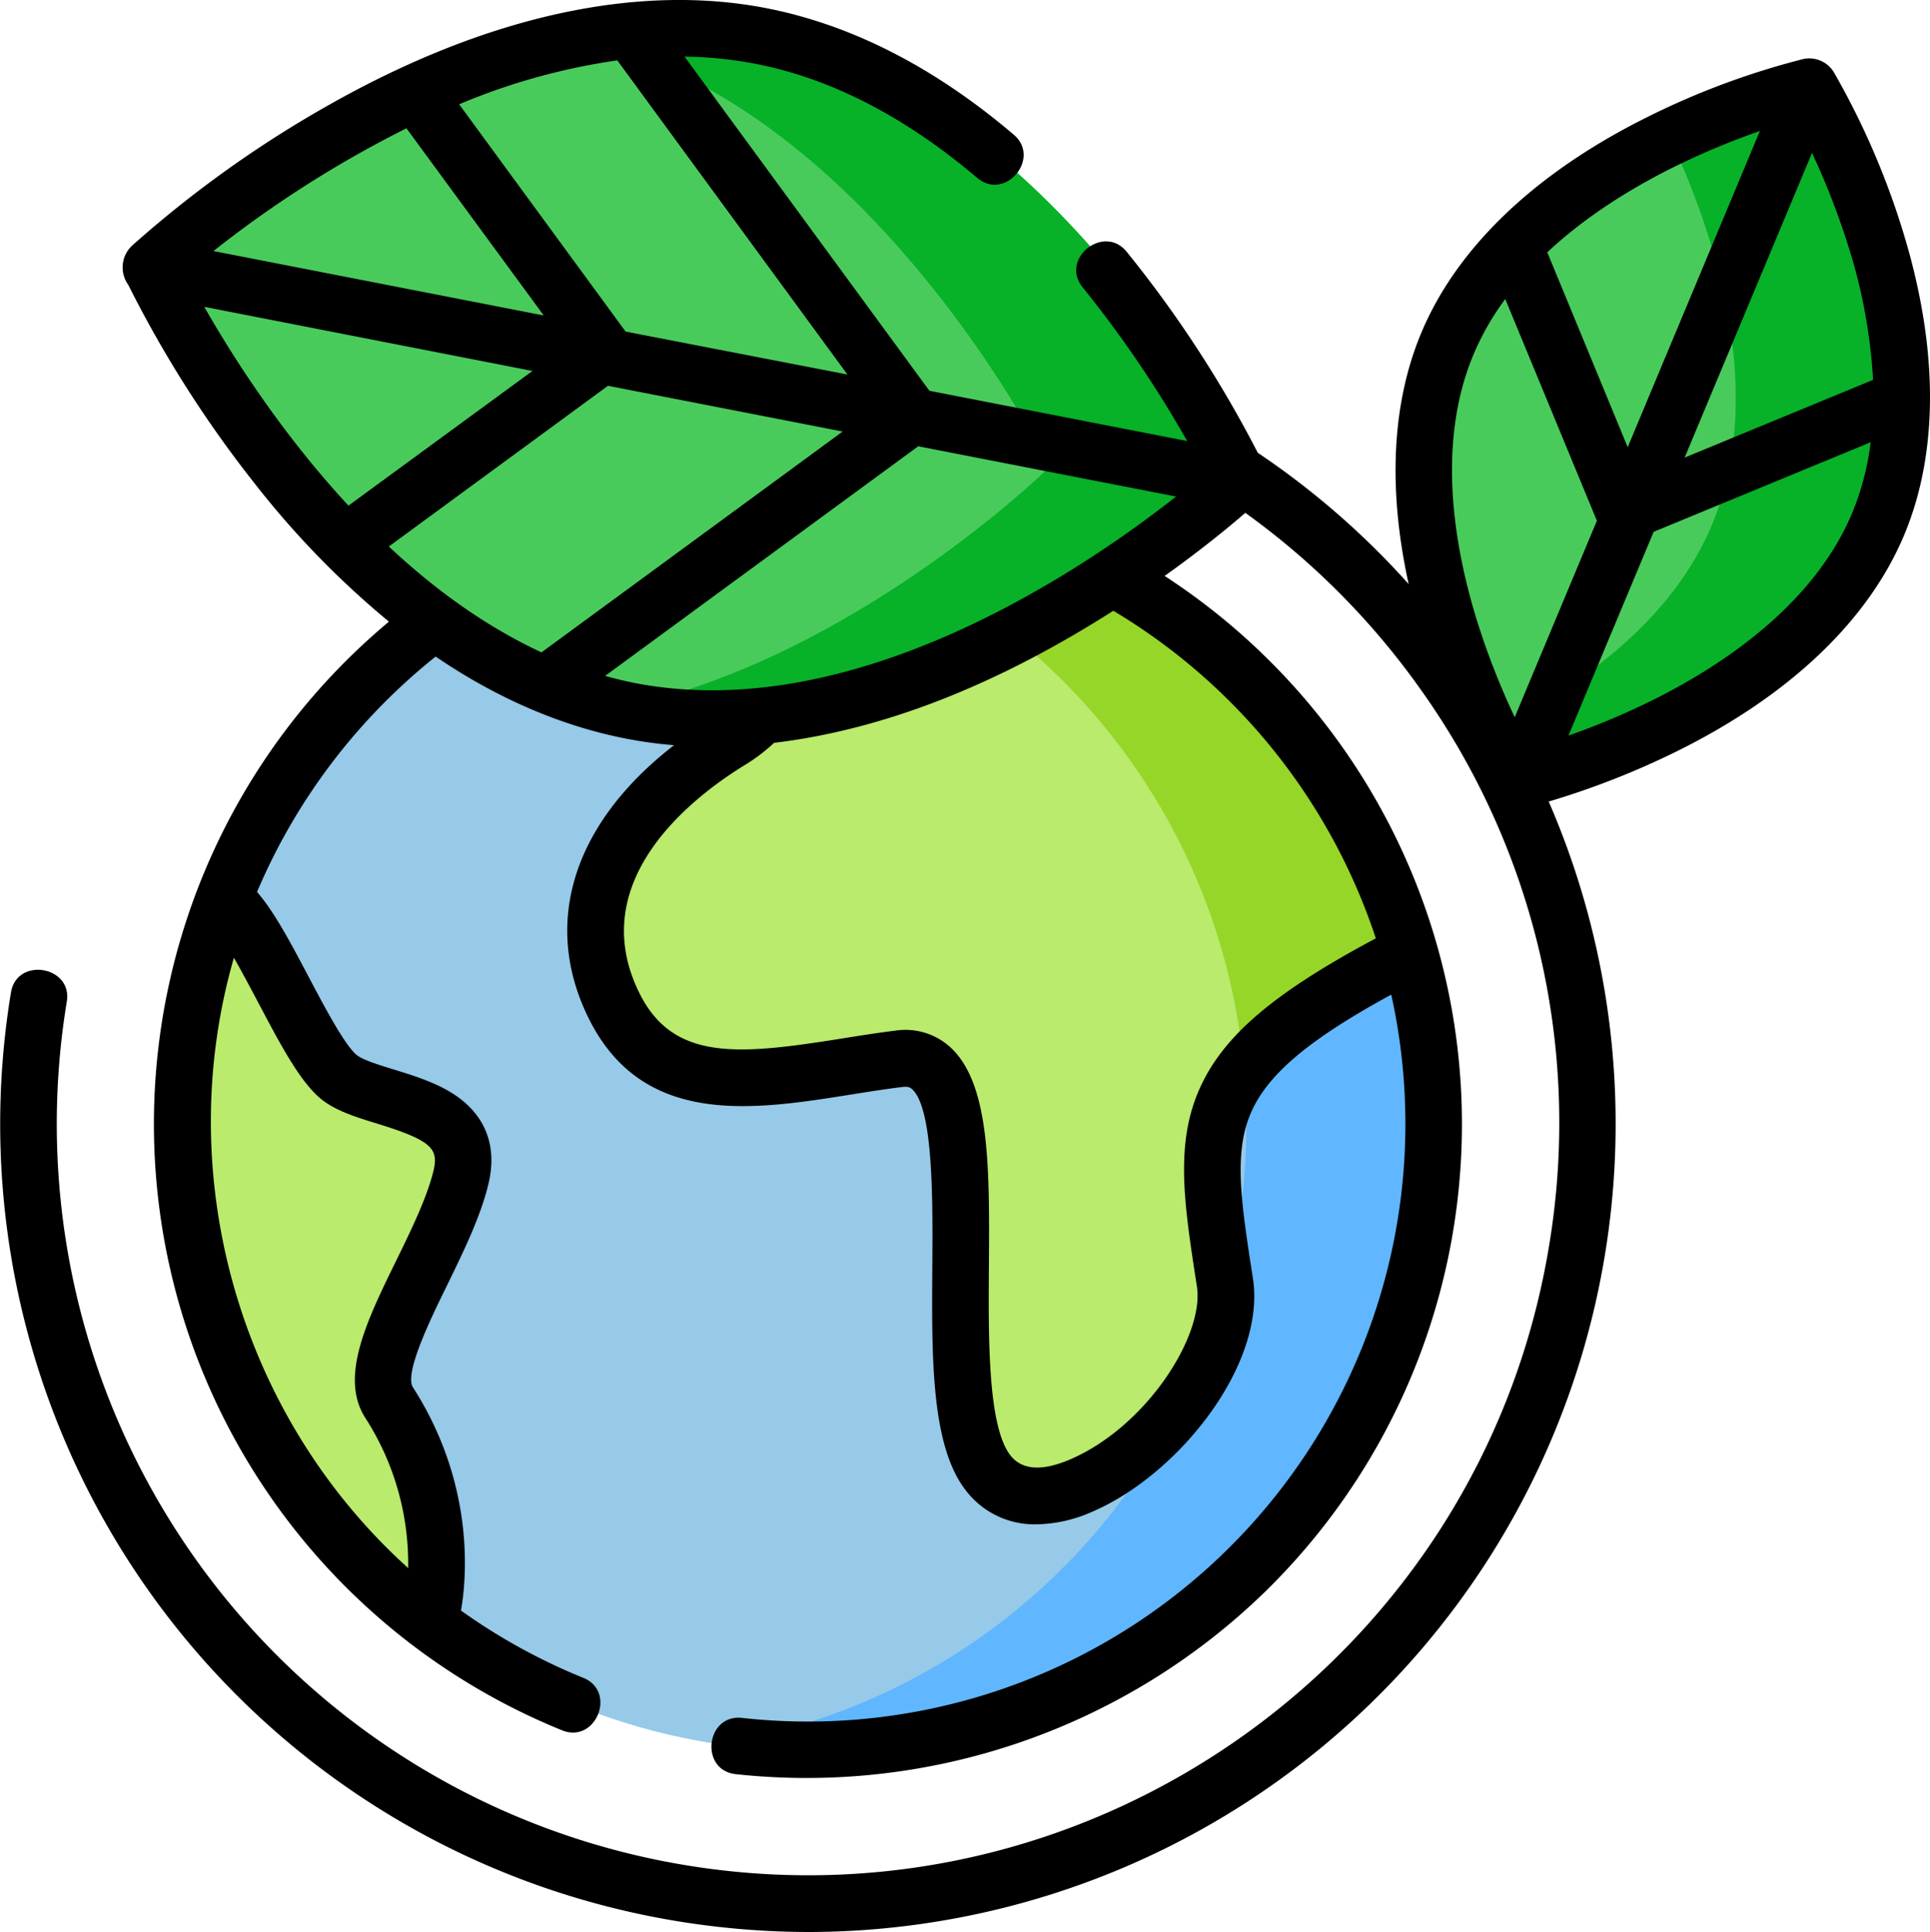 <svg xmlns="http://www.w3.org/2000/svg" viewBox="0 0 511.59 512"><defs><style>.cls-1{fill:#97c9e8;}.cls-2{fill:#60b6ff;}.cls-3{fill:#baeb6c;}.cls-4{fill:#96d629;}.cls-5{fill:#49cb5c;}.cls-6{fill:#07b128;}</style></defs><g id="Livello_2" data-name="Livello 2"><g id="Livello_1-2" data-name="Livello 1"><path class="cls-1" d="M380.4,298c0-91.68-74.13-166-165.57-166S49.26,206.29,49.26,298s74.13,166,165.57,166S380.4,389.66,380.4,298Z"/><path class="cls-2" d="M214.83,132a166.14,166.14,0,0,0-25,1.89c79.58,12.08,140.56,81,140.56,164.12s-61,152-140.56,164.13a166.14,166.14,0,0,0,25,1.88c91.44,0,165.57-74.32,165.57-166S306.27,132,214.83,132Z"/><path class="cls-3" d="M193.31,196.48C167.8,212.46,148.67,238,163,266.8s46.23,17.59,75.72,13.59,7.17,87.11,24.71,109.48,66.95-22.37,62.17-51.14c-7.08-42.6-9.57-57.54,47.82-87.91l.16,0c-19.35-65.5-77.9-114.1-148.4-118.47v.25S218.82,180.5,193.31,196.48Z"/><path class="cls-3" d="M318.57,168.6s0,0,0,0Z"/><path class="cls-3" d="M338.81,188h0Z"/><path class="cls-3" d="M104.84,373.09c-7.66-11.68,13.55-39.16,18.33-59.93S99.26,294,90.49,286.79,69.77,248.43,61,241.23l-1.4-1.11a166.46,166.46,0,0,0,57.14,191.59l.05-3.48S123.17,401.06,104.84,373.09Z"/><path class="cls-3" d="M325.62,338.73c0-.21-.07-.41-.11-.62a165.49,165.49,0,0,1-13.75,36.44C321.18,363.43,327.47,349.88,325.62,338.73Z"/><path class="cls-4" d="M225.2,132.3v.25s-.53,4-1.9,10.07A166.07,166.07,0,0,1,329.7,282.72c7.32-10,20.7-19.71,43.74-31.9l.16,0C354.25,185.27,295.7,136.67,225.2,132.3Z"/><path class="cls-5" d="M169.07,188.94C89,175.35,39.33,74.54,39.33,74.54S119.48-4.24,199.55,9.34,329.28,123.73,329.28,123.73,249.14,202.52,169.07,188.94Z"/><path class="cls-6" d="M199.55,9.34a124.36,124.36,0,0,0-45.31,1.14c76.71,17.23,124,113.25,124,113.25s-52.46,51.57-114.9,64.07c1.88.42,3.78.81,5.69,1.14,80.07,13.58,160.21-65.21,160.21-65.21S279.61,22.93,199.55,9.34Z"/><path class="cls-5" d="M383.74,91.09c21.48-50.83,95.9-67.94,95.9-67.94s39.59,65.29,18.12,116.12-95.9,67.93-95.9,67.93S362.26,141.91,383.74,91.09Z"/><path class="cls-6" d="M479.64,23.15a199.14,199.14,0,0,0-37,13.48c10.28,21.78,26.57,66,11.08,102.64-11.24,26.58-37,43.94-58.94,54.45,4,8.41,7,13.48,7,13.48s74.42-17.11,95.9-67.93S479.64,23.15,479.64,23.15Z"/><path d="M503.9,59.67a205.9,205.9,0,0,0-17.85-40.62A7.63,7.63,0,0,0,478,15.64a206,206,0,0,0-41.57,15.5C406.91,45.86,386.32,65.51,376.83,88c-7.9,18.69-9,41.55-3.43,66.79a213.11,213.11,0,0,0-40-34.8,310.18,310.18,0,0,0-34.76-53.28c-6.08-7.47-17.78,1.91-11.64,9.46a300.45,300.45,0,0,1,27.68,40.71l-68.32-13.32L181.45,15a106.33,106.33,0,0,1,18.92,1.93C220.33,20.82,240,31,259,47.11c7.42,6.32,17.05-5.18,9.73-11.41C247.78,17.87,225.77,6.6,203.26,2.19c-34.37-6.73-74.45,2.1-115.93,25.54A298.88,298.88,0,0,0,34.89,65.2,7.92,7.92,0,0,0,34,75.49,305.6,305.6,0,0,0,67.64,128.3a234.48,234.48,0,0,0,35.45,36.44q-5.24,4.39-10.18,9.21A173.41,173.41,0,0,0,149,458.56c8.93,3.62,14.57-10.27,5.64-13.9a158.07,158.07,0,0,1-32.45-17.85c1.28-7.1,4.26-32.68-12.73-59.15-2.38-3.71,4.73-18.25,9-26.94,4.38-9,8.91-18.21,11-26.92,2.24-9.26-.28-17-7.3-22.49-5.15-4-11.89-6.07-17.83-7.9-3.86-1.19-8.23-2.53-9.8-3.84-3.21-2.69-8.47-12.66-12.7-20.66-4.68-8.88-9.15-17.33-13.7-22.53A159.39,159.39,0,0,1,115.48,174c18.84,12.83,40.34,21.69,63.19,23.48-26.5,20.54-35.08,46.77-22.82,72,14.31,29.42,43.77,24.72,69.76,20.58,4.5-.72,9.15-1.46,13.61-2,1.67-.21,2.17.25,2.51.55,5.69,5.06,5.52,29.24,5.4,46.9-.17,24.42-.32,47.48,8.78,59.33a22.88,22.88,0,0,0,18.83,9.12,37.7,37.7,0,0,0,14.81-3.35c22.62-9.68,46.14-38.84,42.55-61.91-3.14-20.17-5.21-33.49-.32-44.23,4.52-10,15.45-19.15,37-30.89A158.38,158.38,0,0,1,196.65,455.26c-9.58-1-11.23,13.85-1.64,14.91a174.33,174.33,0,0,0,140.38-48.39,173.28,173.28,0,0,0-26.68-269.15c9.91-7.06,17.3-13.17,21.39-16.72a199.81,199.81,0,0,1,45.9,46A197.77,197.77,0,0,1,410.59,330.3C392.7,438.61,290,512.18,181.71,494.29a199.09,199.09,0,0,1-164-228.86C19.27,256,4.48,253.51,2.91,263A214.08,214.08,0,0,0,179.26,509.09,216.87,216.87,0,0,0,214.61,512,214.22,214.22,0,0,0,410.52,212.42,216,216,0,0,0,445.1,198.8c29.48-14.72,50.08-34.37,59.56-56.82S513.89,91.07,503.9,59.67ZM68.57,265.91c5.58,10.58,10.85,20.58,16.34,25.17,3.88,3.24,9.29,4.91,15,6.67,14.66,4.5,16.36,6.71,15,12.51-1.73,7.13-5.89,15.64-9.91,23.87C97.22,350,89.91,365,96.84,375.76a71.34,71.34,0,0,1,11.35,39.79C63.51,375.27,45.32,311.64,62,253.81,64.17,257.59,66.49,262,68.57,265.91Zm362.89-147.4L410.14,66.86c10.37-9.7,22.41-17,32.66-22.15a201,201,0,0,1,23.7-10Zm48.86-78a200.82,200.82,0,0,1,9.39,24,143.47,143.47,0,0,1,6.79,36.16l-49.95,20.6ZM390.65,93.8A71.54,71.54,0,0,1,399,79.24L423.29,138l-21.78,52.07a199.86,199.86,0,0,1-9.72-24.7C385.66,146,380.48,117.85,390.65,93.8Zm48.05,91.43a198.21,198.21,0,0,1-22.95,9.71l22.59-54,57.52-23.74a72.11,72.11,0,0,1-5,19C480.69,160.19,456.88,176.11,438.7,185.23ZM168.24,181c-2.65-.52-5.26-1.16-7.84-1.88l83-60.85,68.35,13.32C286.86,151.17,226.26,192.32,168.24,181ZM92.37,134c-17.75-19.14-30.76-39.6-38.23-52.69l87,17ZM107.74,34,144.13,83.6,56.58,66.53A295.45,295.45,0,0,1,107.74,34Zm58.09,53.87L121.71,27.64A169.11,169.11,0,0,1,163.63,16l61,83.25Zm-4.67,14.37,62.21,12.12-79.84,58.53c-15.05-7-28.61-16.95-40.46-28.06ZM364.69,248.67c-27,14.4-40.28,25.72-46.57,39.53-6.74,14.82-4.27,30.73-.85,52.75,2,13-13.41,37.16-33.63,45.82-7.48,3.2-12.81,2.82-15.84-1.13-6-7.76-5.8-31.23-5.67-50.09.18-26.1.33-48.63-10.43-58.21a17.68,17.68,0,0,0-14.33-4.22c-4.71.58-9.5,1.34-14.12,2.08-27.57,4.4-44.92,6.16-53.91-12.32-14.56-29.93,14.92-52.1,28.26-60.24a47.82,47.82,0,0,0,7.59-5.78c32.27-3.86,62.75-17.7,89.92-35A159.21,159.21,0,0,1,364.69,248.67Z"/></g></g></svg>